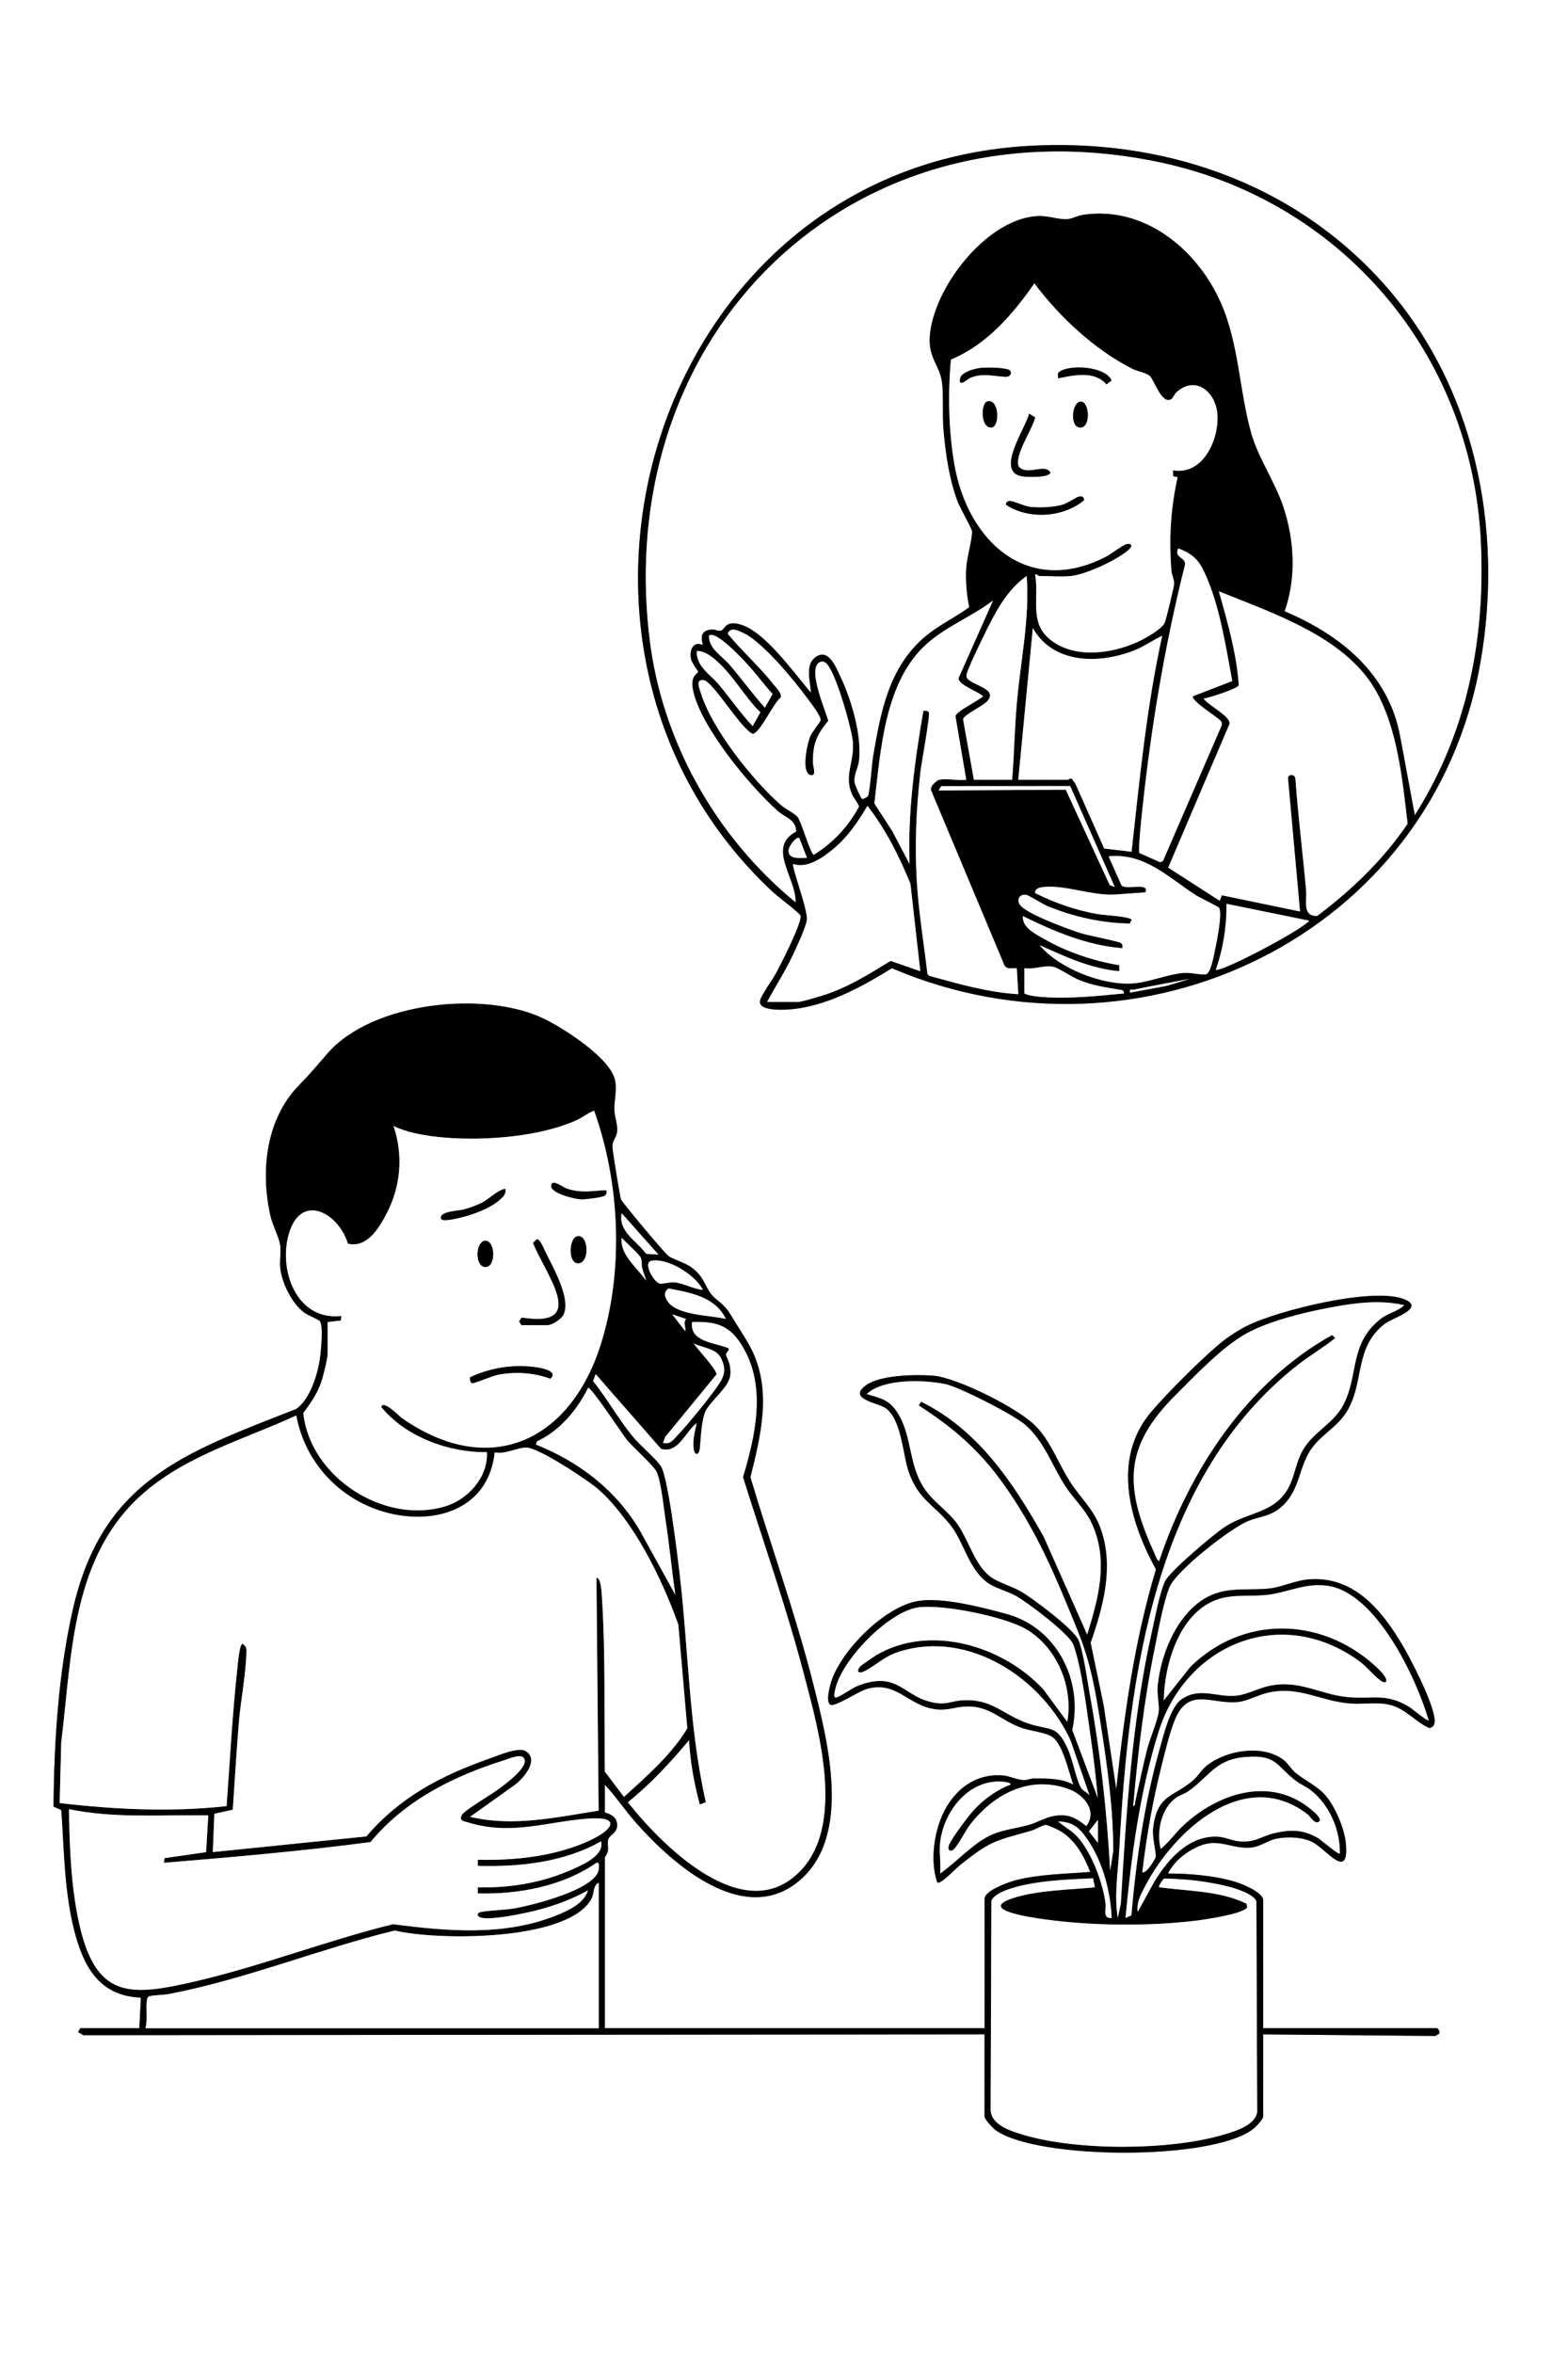 <?xml version="1.0" encoding="UTF-8"?><svg id="Layer_1" xmlns="http://www.w3.org/2000/svg" viewBox="0 0 1024 1536"><rect x="0" y="0" width="1024" height="1536" fill="#808080" stroke="none"/><defs><style>.cls-1{fill:#fff;}</style></defs><path class="cls-1" d="M1024,0v1536H0V0h1024ZM670.79,95.29c-244.24,14.61-338.64,326.71-165.81,487.22,2.64,2.45,17.45,13.66,17.87,15.21,1.14,4.26-12.73,31.36-15.68,36.95-2.29,4.35-9.87,14.73-10.75,18.31-1.69,6.88,13.58,6.27,18.07,6,24.37-1.48,47.74-14.5,68-26.95,162.67,69.42,352.75-21.48,384.19-198.86,15.62-88.11-3.39-182.04-64.17-249.2-59.24-65.45-144.08-93.94-231.72-88.69ZM91,1324h-38.5l-1.5,2.49,3.46,2.05,588.54-.54v53.5c0,2.02,5.69,7.98,7.66,9.34,27.84,19.09,141.07,19.61,167.66-1.01,1.79-1.39,6.67-6.36,6.67-8.33v-53.5l112.47,1.05,2.51-1.57c.52-1-.67-3.48-1.48-3.48h-113.5v-83.5c0-5.16-13.77-10.72-18-12-13.69-4.13-29.73-5.44-43.99-5.51-.7-.6,4.77-7.3,5.47-8.02,5.16-5.29,13.88-10.75,21.28-11.71,9.41-1.23,17.4,3.89,27.75,2.74,5.78-.64,10.58-4.68,16.23-5.77,7.28-1.4,16.66-1.16,23.32,2.21,9.19,4.65,24.05,25.8,21.93,1.07-.81-9.46-6.82-23.77-12.96-31.04-5.85-6.92-13.67-9.86-20.25-15.47-2.8-2.39-4.74-6.34-8.44-8.84-13.73-9.3-35.89-5.63-48.66,4.01-4.02,3.03-5.71,6.73-9.19,9.81-12.76,11.27-23.75,8.93-26.37,31.63-.68,5.93,2.24,16.05,1.69,18.66-.33,1.56-6.65,11.83-8.79,9.73,2.65-23.14,6.83-46.44,12.48-69.02,2.3-9.2,5.1-20.82,8.47-29.53,9.05-23.39,24.96-10.19,42.46-12.54,5.39-.72,12.43-4.45,18.16-5.84,20.74-5.03,34.71,5.62,54.88,6.97,8.6.57,17.58-1.24,25.98,1.02,9.72,2.61,16.23,11.1,25,14.99,3.02-.65,3.71-2.55,3.51-5.4-.71-10.64-14.93-38.35-20.78-48.32-13.57-23.11-31.98-45.79-61.66-43.31-8.47.71-17.34,4.98-25.12,5.88-11.93,1.38-24.71-.77-36.38,3.62-22.43,8.43-34.8,37.71-36.89,60.11-.53,5.64,1.17,12.29.7,16.61-.62,5.63-5.83,17.91-7.54,24.55-2.92,11.38-5.21,22.77-7.78,34.23-.25,1.11-.01,3.23-1.49,2.98,3.1-34.91,7.23-69.86,14.3-104.18,2.32-11.25,5.29-28.31,9.38-38.62,4.28-10.79,40.27-38.94,51.62-43.38,8.37-3.28,14.76-2.87,22.22-9.78,11.85-10.98,10.58-26.43,19.65-38.35,6.94-9.13,17.32-13.87,23.27-24.73,10.55-19.24,4.17-40.62,24.06-55.94,4.57-3.52,25.82-9.8,13.51-15.51-19.61-9.09-84.22,7.07-103.89,17.13-6.68,3.42-13.45,7.97-19.13,12.87-12.31,10.59-32.5,30.67-43.01,42.99-26.06,30.56-14.45,71.27,2.96,103-14.07,46.64-20.77,95.14-25.94,143.52l-8.3-55.18-8.44-40.49c8.3-23.76,15.37-49.89,6.51-74.58-4.47-12.47-12.95-19.64-19.78-30.22-7.61-11.78-12.31-25.49-22-36-10.78-11.68-51.65-32.22-67.49-33.51-11.26-.92-34.53-.52-43.81,6.16-12.61,9.06,7.74,11.51,12.68,14.97,10.54,7.39,11.21,30.66,15.17,41.83,6.41,18.14,16.7,21.4,26.89,34.11,9.75,12.15,12.37,31.06,26.65,39.35,4.98,2.89,11.26,4.39,16.61,7.39,7.55,4.23,34.63,24.62,37.31,31.69,5.58,14.72,9.45,47.39,11.88,64.12,1.75,12.04,3.1,24.23,4.13,36.35l-16.79-44.71c7.24-32.52-10.21-66.94-43.19-75.8-16.01-4.3-41.45-10.98-57.41-8.39-21.58,3.51-49.94,31.9-56.64,52.36-.97,2.97-4.09,14.26-.33,15.46,3.29,1.05,18.04-8.88,23.39-10.4,19.55-5.55,26.74,10.77,44.73,13.21,7.69,1.04,12.69-1.4,19.7-1.77,15.37-.83,22.45,8.48,35.56,13.52,6.14,2.36,15.33,3.12,20.25,5.75,7.91,4.23,11.61,23.61,14.73,31.76-7.94-4.19-16.85-4.01-25.53-4.04-2.37-.01-4.54,1.13-6.91,1.08-4.14-.09-9.26-2.73-14.01-3.07-19.43-1.37-33.69,11.55-40.3,28.77-4.72,12.29-6.35,28.33-2.27,40.8.73.91,1.28.31,2.04-.02,3.4-1.51,10.02-8.71,13.53-11.49,19.22-15.25,21.93-15.31,45.23-21.77,2.68-.74,8.57-3.93,9.9-4.04s8.01,3.02,9.64,3.97c9.89,5.78,15.73,16.45,19.69,26.8-15.99,1.28-33.45,1.42-49.01,5.5-4.37,1.15-19.99,6.66-19.99,12.01v84.5h-248v-111.5c0-.22,1.65-2.29,1.96-4.04.43-2.48-.47-5.31.24-7.76.81-2.78,5.86-4.07,5.85-9.2,0-7.25-8.05-7.88-8.05-8.5v-18c7.31,7.89,13.35,16.97,20.49,25.01,23.59,26.62,69.48,67.48,105.53,38.5,35.99-28.94,19.61-91.72,9.91-129.93-11.51-45.34-27.47-89.44-40.86-134.22,6.91-27.87,14.23-57.19.31-84.23-3.5-6.81-9.12-14.95-13.19-21.81-4.65-7.82-9.31-9.12-12.63-13.37-4.32-5.54-4.66-11.01-12.08-16.92-4.97-3.96-12.9-5.7-16.19-8.32-2.54-2.02-29.85-34.52-30.75-36.74-.65-1.62-5.63-32.11-5.62-34.48.02-4.22,2.82-6.24,3.14-9.99.37-4.45-1.75-9.62-1.85-14-.13-5.84,1.64-12.24.56-18.76-2.45-14.65-33.55-34.39-46.38-40.62-38.54-18.7-111.97-11.22-141.35,22.41-7.03,8.05-11.05,13.04-18.68,20.82-21.7,22.15-25.4,56.13-18.69,85.49,1.35,5.92,5.51,13.69,6.28,18.72.7,4.6-.4,10.17.07,14.93.98,9.88,7.64,23.39,15.66,29.34,2.49,1.85,9.05,4.36,10.07,5.42,2.7,2.8.82,20.42.12,25.12-1.53,10.31-6.53,26.43-15.53,32.47-73.7,28.79-126.78,46.96-145.84,131.16-9.37,41.41-12.18,85.93-12.53,128.35l5.11,2.27c1.87,27.28,1.95,55.93,9.44,82.39,6.31,22.28,17.1,39,42.49,40.01l-.99,19.99Z"/><path d="M91,1324l.99-19.99c-25.39-1.01-36.18-17.73-42.49-40.01-7.49-26.46-7.57-55.11-9.44-82.39l-5.11-2.27c.36-42.42,3.16-86.95,12.53-128.35,19.06-84.2,72.14-102.36,145.84-131.16,9-6.04,14-22.16,15.53-32.47.7-4.69,2.58-22.31-.12-25.12-1.02-1.06-7.58-3.57-10.07-5.42-8.02-5.95-14.69-19.45-15.66-29.34-.47-4.76.63-10.32-.07-14.93-.77-5.03-4.93-12.8-6.28-18.72-6.7-29.36-3.01-63.34,18.69-85.49,7.63-7.78,11.64-12.77,18.68-20.82,29.38-33.63,102.81-41.11,141.35-22.41,12.83,6.23,43.94,25.96,46.38,40.62,1.09,6.52-.69,12.92-.56,18.76.1,4.38,2.22,9.55,1.85,14-.31,3.75-3.12,5.77-3.14,9.99-.01,2.37,4.97,32.86,5.62,34.48.89,2.22,28.2,34.73,30.75,36.74,3.3,2.61,11.23,4.35,16.19,8.32,7.42,5.92,7.75,11.39,12.08,16.92,3.32,4.25,7.99,5.55,12.63,13.37,4.07,6.85,9.69,15,13.19,21.81,13.91,27.04,6.6,56.36-.31,84.23,13.38,44.78,29.34,88.88,40.86,134.22,9.7,38.21,26.08,101-9.91,129.93-36.04,28.98-81.93-11.88-105.53-38.5-7.13-8.05-13.17-17.12-20.49-25.01v18c0,.62,8.05,1.25,8.05,8.5,0,5.13-5.04,6.42-5.85,9.2-.72,2.45.19,5.28-.24,7.76-.3,1.75-1.96,3.82-1.96,4.04v111.5h248v-84.5c0-5.35,15.62-10.86,19.99-12.01,15.56-4.08,33.02-4.22,49.01-5.5-3.96-10.34-9.81-21.01-19.69-26.8-1.64-.96-8.27-4.09-9.64-3.97s-7.23,3.3-9.9,4.04c-23.3,6.46-26.01,6.52-45.23,21.77-3.51,2.78-10.13,9.98-13.53,11.49-.76.34-1.3.94-2.04.02-4.07-12.48-2.44-28.52,2.27-40.8,6.61-17.22,20.87-30.15,40.3-28.77,4.75.34,9.87,2.98,14.01,3.07,2.38.05,4.54-1.09,6.91-1.08,8.68.04,17.59-.14,25.53,4.04-3.12-8.15-6.82-27.53-14.73-31.76-4.92-2.63-14.11-3.39-20.25-5.75-13.11-5.04-20.19-14.35-35.56-13.52-7.01.38-12.01,2.82-19.7,1.77-17.99-2.44-25.18-18.77-44.73-13.21-5.35,1.52-20.1,11.45-23.39,10.4-3.76-1.21-.65-12.49.33-15.46,6.7-20.45,35.06-48.85,56.64-52.36,15.96-2.6,41.4,4.09,57.41,8.39,32.98,8.86,50.43,43.28,43.19,75.8l16.79,44.71c-1.03-12.12-2.39-24.32-4.13-36.35-2.43-16.73-6.3-49.4-11.88-64.12-2.68-7.07-29.75-27.46-37.31-31.69-5.35-3-11.63-4.5-16.61-7.39-14.27-8.3-16.89-27.21-26.65-39.35-10.2-12.7-20.48-15.97-26.89-34.11-3.95-11.18-4.63-34.45-15.17-41.83-4.94-3.46-25.29-5.91-12.68-14.97,9.28-6.67,32.56-7.08,43.81-6.16,15.84,1.29,56.71,21.83,67.49,33.51,9.69,10.51,14.39,24.22,22,36,6.84,10.58,15.31,17.75,19.78,30.22,8.86,24.7,1.79,50.82-6.51,74.58l8.44,40.49,8.3,55.18c5.18-48.39,11.87-96.89,25.94-143.52-17.41-31.73-29.02-72.44-2.96-103,10.51-12.32,30.71-32.4,43.01-42.99,5.68-4.89,12.45-9.45,19.13-12.87,19.67-10.06,84.27-26.22,103.89-17.13,12.31,5.71-8.93,11.99-13.51,15.51-19.89,15.32-13.51,36.7-24.06,55.94-5.95,10.86-16.33,15.6-23.27,24.73-9.07,11.92-7.79,27.38-19.65,38.35-7.46,6.91-13.84,6.5-22.22,9.78-11.35,4.44-47.34,32.59-51.62,43.38-4.09,10.31-7.06,27.37-9.38,38.62-7.07,34.32-11.21,69.28-14.3,104.18,1.48.25,1.25-1.88,1.49-2.98,2.57-11.46,4.86-22.85,7.78-34.23,1.71-6.65,6.92-18.92,7.54-24.55.48-4.32-1.23-10.97-.7-16.61,2.09-22.4,14.46-51.68,36.89-60.11,11.67-4.39,24.45-2.24,36.38-3.62,7.78-.9,16.66-5.17,25.12-5.88,29.67-2.48,48.08,20.2,61.66,43.31,5.86,9.97,20.07,37.68,20.78,48.32.19,2.85-.49,4.75-3.51,5.4-8.77-3.9-15.28-12.38-25-14.99-8.41-2.26-17.38-.44-25.98-1.02-20.18-1.35-34.14-12-54.88-6.97-5.73,1.39-12.77,5.12-18.16,5.84-17.5,2.35-33.4-10.85-42.46,12.54-3.37,8.71-6.17,20.33-8.47,29.53-5.65,22.58-9.83,45.88-12.48,69.02,2.14,2.09,8.46-8.18,8.79-9.73.55-2.61-2.37-12.73-1.69-18.66,2.62-22.7,13.61-20.36,26.37-31.63,3.48-3.07,5.17-6.77,9.19-9.81,12.77-9.63,34.94-13.31,48.66-4.01,3.7,2.51,5.64,6.45,8.44,8.84,6.57,5.61,14.4,8.55,20.25,15.47,6.14,7.27,12.15,21.58,12.96,31.04,2.12,24.73-12.74,3.58-21.93-1.07-6.66-3.37-16.04-3.61-23.32-2.21-5.66,1.09-10.45,5.13-16.23,5.77-10.35,1.15-18.34-3.97-27.75-2.74-7.4.97-16.11,6.43-21.28,11.71-.7.72-6.17,7.42-5.47,8.02,14.26.07,30.3,1.37,43.99,5.51,4.23,1.28,18,6.84,18,12v83.5h113.5c.82,0,2,2.49,1.48,3.48l-2.51,1.57-112.47-1.05v53.5c0,1.97-4.89,6.94-6.67,8.33-26.59,20.62-139.82,20.1-167.66,1.01-1.97-1.35-7.66-7.32-7.66-9.34v-53.5l-588.54.54-3.46-2.05,1.5-2.49h38.5ZM214,863v20.5c0,3.07-2.48,13.03-3.49,16.51-2.52,8.68-7.12,15.29-12.42,22.41,4.38,41.8,52.83,73.03,92.72,60.88,14.96-4.56,27.99-19.04,27.19-35.3-24.95.26-52.97-9.91-68.98-29.48,1.01-5.18,12.01,6.17,13.66,7.32,57.29,39.8,109.71,14.77,129.6-48.06,15.25-48.16,12.61-105.46-4.28-152.76-4.06,1.53-7.25,4.3-11.32,6.17-27.94,12.81-77.02,15.3-106.67,8.33-4.4-1.03-8.94-2.45-12.99-4.5,6.39,19.13,4.81,39.17-4.46,57.04-4.91,9.46-12.73,22.83-25.39,19.79-5.61-19.23-29.82-33.71-38.21-7.39-7.6,23.85,4.39,58.02,34.05,54.56l-.44,3.05-8.56.94ZM430,818.99l-23.99-26.99c-2.44,11.93,9.78,17.92,15.94,26.45l8.05.54ZM421.99,836c-.66-2.74-1.83-5.16-2.55-7.94-.6-2.33-.05-4.91-.96-7.04s-10.32-10.51-12.47-13.02c-1.38,10.97,10.15,19.57,15.98,28ZM459,841.99c-4.81-9.71-22.88-20.99-33.49-18.99-5.89,1.11,1.38,13.84,5.21,14.86,1.84.49,6.29-1.06,9.66-.76,5.87.53,12.56,4.42,18.62,4.89ZM474,860.99c-6.77-14.45-23.2-17.19-37.32-19.89-3.4,2.18-2.71,5.45-.68,8.41,6.39,9.33,27.81,8.94,38,11.48ZM917,852.01c-15.38-3.62-31.76-1.56-47.18,1.31-17.33,3.22-40.54,8.76-55.84,17.16-15.6,8.56-33.6,27.6-46.51,40.49-33.87,33.85-33.12,60.01-13.65,102.7.69,1.51,1.65,4.78,3.16,5.32,19.89-59.37,57.55-116.75,113.02-147.55l1.97,2.05c-7.63,6.17-16.13,11.07-23.88,17.1-94.18,73.29-111.12,204.33-117.06,315.94-.8,15.05-3.56,30.56-1.03,45.45l1.98-9.5c3.51-59.55,7.28-119.38,20.32-177.68,1.81-8.08,5.2-25.89,8.47-32.53,3.39-6.87,31.83-30.8,39.31-35.69,15.47-10.12,33.34-8.54,42.09-26.91,3.49-7.31,4.31-15.22,8.4-22.6,6.95-12.56,20.26-17.45,26.81-30.19,10.09-19.63,3.61-39.58,24.14-55.86,5.19-4.12,11.04-4.74,15.48-9.01ZM448.01,861.01l-9.01-3,8.5,10.99c.56-2.82-1.6-5.27.5-7.98ZM449.99,1136c-12.22,14.6-25.09,28.49-39.95,40.5,21.06,26.52,70.73,77.27,106.87,49.91,37.52-28.39,18.08-95.57,8.01-133.84-11.39-43.29-26.32-85.65-39.72-128.32,8.08-27.04,15.26-58.28.31-84.28-8.29-14.43-16.89-17.51-33.52-16.99-1.81,12.99,14.87,13.45,23.52,16.99,1.43,1.5-1.48,2.7-1.35,4.33.09,1.18,1.98,4.35,2.38,6.63.91,5.12.92,7.82-1.72,12.39-3,5.2-11.88,13.06-14.07,17.93-2.74,6.1-3.03,17.6-3.71,24.29-.48,4.62-3.53,4.84-4.09,0-.65-5.64.86-11.14,2.03-16.55-7.35,5.39-11.91,20.18-23.29,16.79l-42.69-48.79-1.66,4.49c9.09,11.54,16.44,24.56,25.68,35.98,5.2,6.43,14.51,13.75,18.51,19.49,4.77,6.83,10.95,58.88,12.34,70.66,5.82,49.54,6.02,100.1,17.09,148.81l-3.94,1.56c-3.68-13.63-6.3-27.87-7.03-41.99ZM433.01,941.99c4.47.83,5.82-1.23,8.5-3.99,6.32-6.48,25.85-29.98,29.69-37.31,2.61-4.99,2.09-9.01-.31-14.09-2.99-6.31-11.88-6.73-17.89-9.6,2.36,3.62,15.31,17.17,14.88,20.26l-33.42,40.69-1.45,4.04ZM709.99,1066.99c7.44-23.88,14.13-48.52,3.02-72.5-4.34-9.36-11.55-15.63-17.04-23.96-8.91-13.53-13.86-29.53-26.5-40.5-7.37-6.39-43.03-24.72-52.41-26.59-14.19-2.83-39.98-3.59-51.05,6.54,8.9,2.75,14.46,3.49,19.82,11.69,9.52,14.58,7.52,31.79,16.01,46.99,6.59,11.79,16.84,16.49,23.99,27.01,7.03,10.35,11.32,27.17,21.85,34.15,5.14,3.4,13.16,5.67,19,9,7.75,4.41,34.08,24.28,37.54,31.46,3.09,6.43,5.98,27.3,7.47,35.53,6.89,37.97,11.23,76.64,13.32,115.18l1.98-12.51c.1-27.51-3.84-55.65-8.16-82.82-3.57-22.46-6.53-40.06-15-61-14.48-35.76-27.06-66.44-50.01-97.99-15.24-20.94-32.06-35.2-53.81-49.2l1.52-2.49c37.29,18.34,60.18,52.84,80,87.98l28.47,64.01ZM440.99,1041c-2.24-15.73-3.73-31.62-6.16-47.33-1.2-7.77-3.1-26.84-6.05-32.95-1.93-4-15.54-16.01-19.75-21.25-2.08-2.59-23.37-34.76-25.02-33.47-6.93,14.23-18.7,28.26-33.4,34.93l-.61,2.05c28.47,11.33,53.04,30.22,68.41,57.1l22.57,40.91ZM323.1,948.1c-4.89,45.17-55.04,50.58-88.77,32.07-21.5-11.8-36.32-31.95-40.82-56.17-33.32,15.39-70.5,25.62-98.98,50.02-47.91,41.06-47.4,105.3-54.52,163.48l-1.02,39.5c36.14,4.19,72.73,6.01,109,1.99,2.22-29.77,3.74-59.8,7.01-89.49.28-2.58,1.3-16.46,3.5-16.48,1.6,1.33,2.48,2.05,2.46,4.33-.11,14.35-3.73,32.35-4.95,47.15-1.56,18.92-2.68,37.9-3.96,56.84l-12.04,2.66-1.01,25,100.27-10.24c22.12-25.79,48.58-39.58,80.22-50.78,5.49-1.94,19.24-7.88,23.92-4.88,8.93,5.72-1.38,17.68-6.93,21.87l-29.46,21.02c28.31,6.7,55.9.32,83.94-4.04l-1.43-151.95c2.82-.44,3.37,9.12,3.53,11.45,2.5,38.22,1.41,76.71,1.98,115.02l12.48,16.5c14.97-13.66,30.7-27.2,41.35-44.72l-5.86-67.75c-10.22-28.72-28.78-67.48-51.97-88.03-7-6.2-39.57-27.71-47.46-27.53-5.99.13-13.7,4.54-20.45,3.15ZM933,1122.99c-8.08-27.69-34.45-83.89-66.61-87.88-13.66-1.69-24.34,3.88-36.99,5.79-11.45,1.73-23.74-.6-34.67,3.33-24.61,8.83-34.26,42.09-34.72,65.77l17.47-22.02c34.1-33.31,84.14-32.68,119.54-1.49,1.79,1.58,10.26,9.14,7.98,11.51-2.02.44-2.67-.45-4.04-1.45-4.12-3.02-8.28-8.46-13.04-11.96-50.68-37.23-113.12-11.7-131.18,45.65-12.31,39.09-17.81,81.03-21.73,121.76l3.84-1.65c3.14-36.27,8.53-73.53,18.44-108.56,2.53-8.96,6.84-27.5,14.39-32.61,12.06-8.17,23.27-.96,35.73-2.28,6.84-.73,13.94-4.64,20.78-6.22,20.31-4.67,33.4,5.52,52.45,7.2,16.2,1.42,24.36-2.93,39.67,6.33,1.77,1.07,11.88,9.61,12.7,8.79ZM696.99,1123.99c4.03-22.94-6.74-48.65-26.97-60.51-13.88-8.14-54.38-16.37-70.26-14.22-19.7,2.67-51.74,35.61-54.67,55.33-.21,1.42-.83,4.07,1.39,3.39,3.19-.97,9.74-6.04,14.26-7.75,26.67-10.06,29.31,8.66,51.02,11.5,6.58.86,9.96-1.26,15.76-1.72,20.69-1.64,26.99,9.49,44.7,15.27,14.09,4.6,17.67.38,24.96,16.04,3.5,7.52,5.33,19.3,8.58,25.42,1.25,2.34,4.19,3.12,5.75,5.25l-12.32-35.68c-18.53-40.68-66.29-72.35-111.63-58.25-10.06,3.13-14.23,8.14-22.41,12.59-4.29,2.34-6.32.69-3.49-2.74.69-.83,8.84-6.4,10.41-7.34,34.98-20.82,83.2-6.24,109.43,22.41l15.47,21.01ZM341.75,1147.24c-2.31-2.31-9.32.82-12.26,1.74-33.24,10.4-65.12,26.26-87.51,53.49-44.77,5.92-89.98,9.83-134.97,13.52l.44-3.05,27.12-3.88,1.44-24.07c-30.41-.39-61.02,2.17-91-3.99.41,25.34,1.38,52.48,7.28,77.21,11.14,46.67,33.53,44.82,74.72,35.31,43.52-10.05,86.18-26.75,129.63-37.45,35.53,4.65,73.06,7.91,107.04-5.88,7.77-3.15,17.58-7.63,20.31-16.18-12.42,6.87-26.05,11.55-39.98,14.51-7.54,1.6-21.26,4.38-28.56,3.53-4.28-.49-4.74-3.4-.95-4.04,6.83-1.16,14.46-1.06,21.68-2.32,11.65-2.03,51.28-11.97,54.6-24.4.33-1.25,1.12-6.21-1.27-5.28-22.14,15.37-50.9,20.67-77.52,19.98v-3.99c20.09.52,40.46-2.69,58.97-10.54,7.46-3.16,24.14-9.76,21.54-19.46-23.96,13.63-53.18,16.82-80.51,15.99v-3.99c24.68.61,51.89-2.36,74.36-13.15,13.86-6.66,19.26-15.17-1.73-13.73-27.09,1.86-50.42,11.31-78.83,2.57-2.69-.83-6.06-.9-4.31-4.7,1.44-3.12,19.17-13.47,23.4-16.61,3.81-2.83,22.22-15.78,16.86-21.15ZM874.99,1209.99c.27-15.17-6.59-31.45-18.52-40.97-3.41-2.72-7.54-4.33-10.95-7.05-12.43-9.9-12.39-16.56-32.06-15.01s-23.72,12.85-37.55,22.45c-2.42,1.68-5.52,2.47-7.85,4.15-9.84,7.07-12.86,22.07-10.05,33.44,5.71-4.8,9.93-10.98,15.46-16.03,21.64-19.74,54.11-31.02,80-11.95,2.09,1.54,9.17,6.96,8.52,9.46-2.71,3.8-6.07-2.61-8.52-4.46-40.97-30.92-86.9,11.14-105.65,47.31-2.76,5.33-5.71,10.35-4.82,16.67l11.18-20.3c9.01-14.51,22.55-29.79,41.34-28.73,4.58.26,8.79,2.46,13.07,2.93,11.27,1.24,14.66-3.28,24.36-5.43,10.46-2.31,18.31-2.06,27.73,3.34,1.73.99,13.49,11.15,14.3,10.19ZM614,1202.5c-.76,6.37.55,13.98,0,20.5,10.84-7.53,21.87-20.26,34.01-25.49,7.4-3.18,16.03-4.04,23.77-6.23,6.7-1.9,12.2-5.84,19.74-6.27,7.95-.46,12.01,2.51,17.95,7,7.4-10.08-1.86-20.65-11.79-24.19-25.4-9.07-48.77,3.39-64.1,23.27-3.48,4.52-6.93,11.98-10.27,15.69-2.43,2.7-4.94,1.05-3.53-2.48,1.8-4.51,13.02-19.37,16.7-23.3,6.15-6.56,15.04-12.99,23.51-16,.09-1.47-3.6-1.76-4.61-1.86-22.29-2.2-38.94,18.83-41.38,39.38ZM717,1203v-15l-5.85,7.49,5.85,7.51ZM725.99,1252c-.75-17.31-5.79-36.44-15.58-50.91-5.31-7.85-9.45-11.77-19.41-12.08,4.49,3.78,8.96,5.88,13.02,10.47,8.99,10.13,16.27,29.65,17.97,43.03.48,3.76-1.98,10.22,4.01,9.48ZM713.88,1226.12c-14.82.72-30.39,1.23-44.92,4.34-5.55,1.19-19.69,4.68-21.52,10.48l-.49,136.6c.57,9.91,13.79,13.78,21.83,16.17,35.03,10.37,95.18,10.15,130.21-.22,7.43-2.2,20.98-6.16,22.02-14.98l-.54-137.5c-2.19-4.83-13.49-8.25-18.47-9.53-8.02-2.06-19.27-3.85-27.52-4.48-2.24-.17-12.92-.87-14.06-.68-.84.14-4.07,4.96-3.43,5.66,18.96,2.58,39.64,2.2,57.05,10.71l.5,2.33c-2.12,4.38-28.56,8.18-34.17,8.85-30.94,3.67-67.89,3.3-98.73-1.02-7.8-1.09-43.81-6.13-20.08-13.79,16.27-5.26,36.41-5.34,53.43-7.07l-1.11-5.87ZM391,1324v-95c-4.22,2.31-2.45,6.88-5.17,11.33-16.49,27.03-100.26,26.46-128.09,19.91-49.28,12-97.77,31.94-147.56,41.45-3.51.67-10.09.69-12.55,1.45-1.32.41-1.42,1.17-1.64,2.36-.96,5.16.63,12.81-1,18.5h296Z"/><path d="M670.79,95.29c87.64-5.24,172.48,23.24,231.72,88.69,60.79,67.16,79.79,161.09,64.17,249.2-31.45,177.37-221.53,268.28-384.19,198.86-20.27,12.44-43.64,25.46-68,26.95-4.48.27-19.76.88-18.07-6,.88-3.58,8.46-13.97,10.75-18.31,2.95-5.59,16.82-32.69,15.68-36.95-.41-1.55-15.22-12.76-17.87-15.21-172.83-160.51-78.43-472.61,165.81-487.22ZM923.99,531.99c34.15-53.88,46.1-115,43.05-178.53-5.93-123.39-92.03-223.97-212.85-248.15-199.36-39.9-353.71,112.03-330.06,311.06,8.01,67.37,43.31,129.87,95.38,172.62.65-15.46-19.11-36,.4-46.14-.22-7.98-7.12-9.1-11.92-13.35-18.19-16.1-51.08-55.62-55.53-79.46-1.75-9.4,3.38-10.33,3.38-11.54,0-.47-4.12-5.81-4.62-8.24-1.18-5.72,1.25-12.06,7.77-9.27-1.99-6.25-.4-10.02,6.52-10.08,1.63-.01,3.72,1.06,4.88.85,3.27-.61,2.7-6.9,12.65-4.29,16.39,4.31,35.53,32,46.47,44.52-.36-6.99-3.99-17.91,2.97-23.01,8.57-6.27,13.47,6.49,16.38,12.66,7.16,15.18,13.97,38.09,12.15,54.87-.54,5-3.78,9.4-2.8,14.74.26,1.42,3.84,9.62,4.78,10.29.67.4,3.66-1.6,3.76-1.78,1.24-2.08,2.63-21.47,3.42-26.09,4.89-28.88,10.21-57.63,33.36-77.64,9-7.77,19.85-12.69,29.36-19.68-1.75-8.49-2.43-17.18-1.93-25.89.35-6.1,4.19-19.49,3.74-23.83-.17-1.64-7.93-15.28-9.45-19.38-5.61-15.13-7.92-31.73-9.24-47.76-.76-9.28.28-22.41-1.07-30.93-1.59-10.01-8.79-15.24-7.81-28.93,2.26-31.32,35.93-75.16,68.49-78.5,8.32-.85,14.33,2.07,20.83,1.91,3.49-.09,7.08-2.27,10.3-2.78,40.09-6.31,74.87,22.11,90.42,57.07,12.15,27.31,12.1,57.98,20.11,85.89,4.6,16.02,15.66,31.79,20.98,48.02,7.11,21.7,8.38,46.04.72,67.75,36.62,15.51,68.02,40.86,75.51,82.01l9.48,51ZM699.5,376c-6.17.69-14.52,0-21,0-.31,0-1.41-1.38-2.49-1,2.84,16.48-4.44,32.12,11.06,43.43,15.79,11.52,38.8,8.22,55.61.74,4.54-2.02,16.31-8.47,18.07-12.93.83-2.1,5.91-23.03,6.02-24.99.16-2.94-1.51-5.73-1.75-8.76-1.67-20.91-.49-40.46,4.02-60.98l-2.89-.61-.14-3.9c19.69,3.41,30.21-20.18,29.04-36.54-1.02-14.25-13.88-25.75-26.58-14.51-1.41,1.25-2.58,4.02-3.45,4.56-6.3,3.95-11.26-12.38-14.05-14.97-2.43-2.25-8.09-3.08-11.31-4.69-24.69-12.4-47.66-33.88-64.14-55.84-14.16,20.35-31.08,40-54.5,49.73-1.99,22.31-1.55,46.3,2.29,68.46,8.62,49.81,47.53,86.48,98.73,60.31,3.06-1.56,11.62-8.03,13.68-8.36,4.07-.65,3.86,1.67,1.03,4.07-7.81,6.61-27.15,15.64-37.23,16.77ZM744.14,556.86l13.55,6.01,1.8-.86,38.12-87.99c.41-1.05.58-1.99-.07-3.01-1.61-2.55-19.34-12.99-18.54-16.5l25.71-9.95c-4.04-21.76-7.7-46.06-16.23-66.55-4.48-10.75-7.64-15.77-18.99-20.01-3.05,6.04,4.58,5.6,4.46,10.35-13.23,52.53-22.2,106.23-27.95,160.16-.43,4.06-2.9,26.77-1.87,28.35ZM636,509h25c1.32-16.45,1.59-33.05,3.01-49.49,2.4-27.82,8.57-55.56,6.48-83.52-13,9.1-20.51,23.77-27.35,37.65-2.33,4.72-11.44,23.37-11.99,27.1-.96,6.46,22.36,7.77,13.35,17.25-3.09,3.25-15.02,8.54-15.54,11.53l7.05,39.47ZM848.99,595l-7.9-87.34c.79-2.73,4.89-2.1,4.91.85,1.74,24.39,4.8,48.67,6.99,73.01.58,6.48-2.69,16.83,7.29,16.35,22.53-17.01,43.1-36.64,58.96-60.16-3.35-28.43-6.55-62.2-21.07-87.37-20.04-34.76-67.03-50.01-102.16-64.33,5.59,20.06,11.54,40.35,13,61.29-.62,2.21-19.54,8.35-23.01,8.72,3.01,4.43,17.32,11.25,17.01,16.4l-40.1,93.96,33.6,21.62,1.42-3.58,51.05,10.59ZM613.5,509c4.68-1.01,12.41.74,17.5,0l-7.05-41.47c.58-3.32,14.96-10.05,18.04-13.02-3.21-3.24-16.18-7.22-15.99-11.88l22.5-50.62c-13.59,10.32-30.11,16.71-42.98,28.02-27.88,24.51-30.39,69.83-34.5,104.45l11.78,18.21,11.18,21.3c-1.21-33.64,3.33-66.99,9.02-100,1.29-.03,2.7-.35,3.55.98,1.05,1.65-4.86,33.67-5.43,38.64-2.94,25.63-3.97,50.08-2.11,75.87,1.35,18.8,4.5,37.6,6.66,56.31l1.08,1.19c19.08,5.22,38.37,10.84,58.25,12.02l-1-17.01c-3.06-.15-6.87,1.17-8.24-2.26l-47.6-113.5c-1.33-2.63,3.29-6.8,5.33-7.24ZM665,509h32.5c.35,0,1.08-1.28,2.47-.58l2.22,2.9,18.92,42.57,17.87,2.12c5.24-47.17,9.78-94.65,20.02-141-5.91,2.74-11.25,6.69-17.32,9.17-22.79,9.35-53.63,9.84-67.18-14.19l-9.5,99.01ZM477.73,411.15c-.8.22-2.88,1.7-2.27,2.83,9.33,11.25,20.44,21.07,29.51,32.54,1.88,2.38,5.68,5.94,4.89,8.76-4.51,3.2-13.72,23.75-18.36,23.75-7.82-3.41-25.99-34.4-32.04-35.07-5.32-.59-2.82,4.98-1.91,7.99,7.17,23.74,33.81,57.21,52.44,73.56,2.91,2.56,9.26,5.56,11.03,7.97,2.45,3.33,8.45,24.35,10.47,24.49,12.44-7.71,22.58-18.56,29.5-31.47-1.04-2.99-3.48-5.4-4.72-8.27-5.17-11.95,1.66-20.69.71-33.71-.6-8.31-11.74-48.2-17.98-52.03-1.28-.79-2.76-.81-4.03-.02-7.59,4.7,4.08,31.16,5.98,38.08-7.89,9.23-10.33,15.74-10,27.99.05,1.75,2.43,8.23-1.44,7.45-6.64-1.33-2.39-20.71-.37-25.35,1.32-3.04,6.4-9.18,6.72-10.36.63-2.39-6.57-11.64-8.45-14.2-8.64-11.77-29.86-37.74-42.74-43.26-2-.86-4.77-2.27-6.95-1.68ZM463.01,415.01c-.2,8.47,8.53,13.17,13.51,18.98,7.85,9.15,14.96,18.98,22.99,27.99l5.05-8.94c-5.9-6.43-11.08-13.7-17.04-20.06-2.92-3.12-20.47-22.07-24.51-17.98ZM455.01,425.01c-.36,10.13,8.91,15.3,14.51,21.98,7.45,8.89,14.03,18.52,21.99,27l5.07-8.96c-10.19-9.97-18.3-24.9-29.05-34.04-3.42-2.91-7.82-6.28-12.52-5.97ZM698.89,513.12l-84.22.06-1.67,2.82,83-.5,28.72,62.26,3.28,1.23-29.11-65.87ZM501,654h20.5c1.91,0,11.56-2.94,14.26-3.74,16.59-4.86,31.29-14.07,45.87-23.02l19.36,6.75-6.43-57.06c-7.29-17.96-16.19-35.54-28.07-50.92-6.13,10.38-12.69,20.15-22.03,27.95-6.92,5.78-17.19,13.22-26.46,10.03-1.26,1.39,9.55,29.53,8.95,36.38-.38,4.37-6.88,18.23-9.1,22.98-4.95,10.57-11.37,20.38-16.86,30.64ZM521.99,547c-1.71-1.25-6.74,5.22-6.96,7.56-.64,6.83,7.37,5.42,11.97,5.42l-5.01-12.99ZM679,617.01c12.6,15.14,40.9,26.24,60.49,24.97,10.84-.7,22.62-5.89,33.13-6.86,4.95-.45,11.82,1.45,14.86.93,3.27-.56,5.29-12.58,6.03-16.04,1.04-4.87,5.09-24.62,2.5-27.52-.85-.96-12.22-6.33-14.93-8.07-17.91-11.48-33.54-27.82-57.08-25.41l8.47,19.02c3.06,3.14,18.61-2.39,15.56,4.5l-20.52,1.45c-13.97.66-31.81-6.17-45.06-5.03-2.54.22-6.52.49-6.44,4.03,12.87,6.45,26.56,11.17,40.79,13.73,3.31.59,22.11,1.58,22.19,3.79l-1.09,2.4c-18.5-.34-36.81-4.36-53.86-11.44-3.32-1.38-11.8-6.87-13.78-7.29-4.05-.87-6.97,3.03-3.82,6.9,4.69,5.77,32.47,16.04,40.57,18.42,4,1.17,23.84,5.09,24.96,6.04,1.37,1.15,1.14,1.83,1.03,3.46-22.93-1.81-44.61-10.92-64.98-20.99-.6,7.65,8.54,11.86,14.32,15.17,14.67,8.4,31.93,14.13,48.61,16.89l.07,3.93c-18.36-1.55-35.44-9.47-52-16.98ZM855,601.01l-54-11.02c.11,14.49-2.14,29.36-7,42.99,2.77,2.16,55.67-25.52,61-31.98ZM669,632v16.5c3.3,1.76,10.32,2.26,14.51,2.49,16.81.93,33.83-.92,50.5-2.5-.05-2.43-1.81-2.22-3.49-2.51-9.51-1.62-16.6-2.57-25.78-6.22-4.65-1.85-12.95-7.6-16.48-8.52-5.92-1.53-13.07,1.86-19.26.75ZM777,639.01c-12.13,2.33-24.4,4.48-36.49,7.02-1.72.36-2.98-1.11-2.5,1.96l24.01-4.48,14.98-4.5Z"/><path class="cls-1" d="M323.1,948.1c6.75,1.39,14.46-3.01,20.45-3.15,7.9-.18,40.46,21.33,47.46,27.53,23.19,20.55,41.75,59.31,51.97,88.03l5.86,67.75c-10.65,17.52-26.37,31.06-41.35,44.72l-12.48-16.5c-.57-38.31.52-76.8-1.98-115.02-.15-2.34-.7-11.89-3.53-11.45l1.43,151.95c-28.05,4.36-55.64,10.73-83.94,4.04l29.46-21.02c5.55-4.19,15.86-16.15,6.93-21.87-4.69-3-18.43,2.94-23.92,4.88-31.64,11.2-58.1,24.99-80.22,50.78l-100.27,10.24,1.01-25,12.04-2.66c1.28-18.94,2.4-37.92,3.96-56.84,1.22-14.81,4.84-32.8,4.95-47.15.02-2.28-.86-3-2.46-4.33-2.19.03-3.21,13.9-3.5,16.48-3.27,29.69-4.8,59.72-7.01,89.49-36.27,4.03-72.86,2.21-109-1.99l1.02-39.5c7.12-58.18,6.61-122.42,54.52-163.48,28.48-24.4,65.66-34.64,98.98-50.02,4.5,24.21,19.32,44.37,40.82,56.17,33.73,18.51,83.88,13.1,88.77-32.07Z"/><path class="cls-1" d="M214,863l8.56-.94.44-3.05c-29.65,3.47-41.65-30.71-34.05-54.56,8.39-26.32,32.6-11.85,38.21,7.39,12.66,3.04,20.47-10.33,25.39-19.79,9.28-17.88,10.86-37.91,4.46-57.04,4.05,2.05,8.58,3.47,12.99,4.5,29.66,6.97,78.73,4.48,106.67-8.33,4.07-1.87,7.25-4.64,11.32-6.17,16.89,47.3,19.53,104.6,4.28,152.76-19.89,62.84-72.31,87.86-129.6,48.06-1.65-1.15-12.65-12.5-13.66-7.32,16.01,19.57,44.04,29.74,68.98,29.48.8,16.26-12.23,30.75-27.19,35.3-39.89,12.15-88.34-19.08-92.72-60.88,5.3-7.12,9.9-13.73,12.42-22.41,1.01-3.48,3.49-13.44,3.49-16.51v-20.5ZM396,777c-9.94.36-16.49,2.19-26.27-1.23-2.22-.78-8.7-6.07-9.73-2.26-1.44,5.39,15.85,9.31,19.66,9.41,2.47.06,13.87-1.25,15.3-2.46s1.14-1.82,1.03-3.46ZM329.99,776.01c-6.05,1.34-10.13,6.63-16.01,9.48-3.13,1.52-7.6,3.06-10.98,4.02s-16.33,1.14-15,5.98c.66,2.39,10.94-.25,13.19-.79,7.59-1.81,18.96-6,24.8-11.2,2.38-2.12,4.66-3.89,3.99-7.5ZM376.69,807.14c-5.1,1.49-5.78,17.51.8,17.52,7.95,0,6.91-19.77-.8-17.52ZM340.5,865h17c2.93,0,8.95-3.84,10.37-6.63,5.34-10.46-7.05-31.54-12.01-41.73-.97-2-3.05-7.68-5.34-7.68l-2.38,2.36c7.66,19.88,37.15,55.89-7.48,48.79l-1.68,2.38,1.51,2.5ZM315.7,810.13c-5.51,2.7-5.11,17.56,1.75,16.92s5.87-19.12-1.75-16.92ZM307.04,899.05c-.35,1.34.08,3.6,1.53,3.9.85.18,13.24-4.88,16.37-5.51,11.49-2.3,23.5-1.47,34.49,2.52,5.77-5.3-7.44-7.26-11.21-7.69-14.18-1.59-28.35.8-41.19,6.77Z"/><path class="cls-1" d="M341.75,1147.24c5.37,5.36-13.04,18.31-16.86,21.15-4.23,3.14-21.96,13.49-23.4,16.61-1.75,3.8,1.62,3.87,4.31,4.7,28.41,8.73,51.74-.71,78.83-2.57,20.99-1.44,15.59,7.07,1.73,13.73-22.47,10.79-49.68,13.76-74.36,13.15v3.99c27.33.83,56.55-2.36,80.51-15.99,2.6,9.71-14.08,16.3-21.54,19.46-18.52,7.84-38.88,11.06-58.97,10.54v3.99c26.62.68,55.39-4.61,77.52-19.98,2.4-.93,1.61,4.03,1.27,5.28-3.32,12.43-42.95,22.36-54.6,24.4-7.22,1.26-14.85,1.16-21.68,2.32-3.8.64-3.33,3.54.95,4.04,7.3.84,21.02-1.93,28.56-3.53,13.93-2.96,27.56-7.64,39.98-14.51-2.73,8.55-12.54,13.03-20.31,16.18-33.98,13.79-71.51,10.53-107.04,5.88-43.46,10.71-86.12,27.4-129.63,37.45-41.19,9.51-63.58,11.36-74.72-35.31-5.9-24.72-6.87-51.86-7.28-77.21,29.97,6.17,60.59,3.6,91,3.99l-1.44,24.07-27.12,3.88-.44,3.05c44.99-3.69,90.2-7.61,134.97-13.52,22.39-27.23,54.27-43.09,87.51-53.49,2.94-.92,9.96-4.05,12.26-1.74Z"/><path class="cls-1" d="M713.88,1226.12l1.11,5.87c-17.02,1.73-37.16,1.81-53.43,7.07-23.73,7.67,12.28,12.7,20.08,13.79,30.84,4.32,67.8,4.69,98.73,1.02,5.62-.67,32.06-4.46,34.17-8.85l-.5-2.33c-17.41-8.51-38.09-8.13-57.05-10.71-.64-.7,2.59-5.52,3.43-5.66,1.13-.19,11.82.51,14.06.68,8.25.63,19.5,2.42,27.52,4.48,4.98,1.28,16.28,4.7,18.47,9.53l.54,137.5c-1.04,8.82-14.6,12.78-22.02,14.98-35.04,10.37-95.19,10.59-130.21.22-8.05-2.38-21.26-6.26-21.83-16.17l.49-136.6c1.83-5.8,15.97-9.29,21.52-10.48,14.53-3.11,30.1-3.63,44.92-4.34Z"/><path class="cls-1" d="M449.99,1136c.73,14.12,3.35,28.36,7.03,41.99l3.94-1.56c-11.07-48.71-11.27-99.27-17.09-148.81-1.38-11.79-7.56-63.83-12.34-70.66-4.01-5.74-13.31-13.06-18.51-19.49-9.24-11.42-16.59-24.44-25.68-35.98l1.66-4.49,42.69,48.79c11.38,3.39,15.94-11.4,23.29-16.79-1.18,5.41-2.69,10.91-2.03,16.55.56,4.84,3.62,4.62,4.09,0,.69-6.68.97-18.19,3.71-24.29,2.19-4.87,11.07-12.73,14.07-17.93,2.63-4.57,2.62-7.27,1.72-12.39-.4-2.28-2.29-5.44-2.38-6.63-.13-1.63,2.78-2.84,1.35-4.33-8.65-3.54-25.33-3.99-23.52-16.99,16.63-.53,25.23,2.56,33.52,16.99,14.94,26,7.76,57.23-.31,84.28,13.4,42.67,28.33,85.03,39.72,128.32,10.07,38.27,29.51,105.44-8.01,133.84-36.15,27.36-85.81-23.39-106.87-49.91,14.86-12.01,27.73-25.9,39.95-40.5Z"/><path class="cls-1" d="M391,1324H95c1.63-5.69.04-13.34,1-18.5.22-1.19.32-1.95,1.64-2.36,2.46-.77,9.04-.78,12.55-1.45,49.8-9.5,98.28-29.44,147.56-41.45,27.83,6.56,111.6,7.13,128.09-19.91,2.71-4.45.95-9.02,5.17-11.33v95Z"/><path class="cls-1" d="M917,852.01c-4.44,4.27-10.29,4.9-15.48,9.01-20.52,16.29-14.05,36.23-24.14,55.86-6.55,12.74-19.85,17.64-26.81,30.19-4.09,7.38-4.91,15.29-8.4,22.6-8.75,18.36-26.62,16.78-42.09,26.91-7.48,4.89-35.92,28.82-39.31,35.69-3.27,6.64-6.67,24.45-8.47,32.53-13.03,58.3-16.81,118.13-20.32,177.68l-1.98,9.5c-2.53-14.89.23-30.41,1.03-45.45,5.94-111.61,22.88-242.65,117.06-315.94,7.75-6.03,16.25-10.93,23.88-17.1l-1.97-2.05c-55.47,30.8-93.13,88.18-113.02,147.55-1.51-.54-2.47-3.81-3.16-5.32-19.47-42.69-20.22-68.84,13.65-102.7,12.9-12.89,30.91-31.93,46.51-40.49,15.3-8.4,38.51-13.95,55.84-17.16,15.42-2.86,31.8-4.93,47.18-1.31Z"/><path class="cls-1" d="M709.99,1066.99l-28.47-64.01c-19.82-35.14-42.71-69.64-80-87.98l-1.52,2.49c21.75,14,38.57,28.25,53.81,49.2,22.96,31.54,35.53,62.22,50.01,97.99,8.48,20.94,11.44,38.54,15,61,4.31,27.17,8.26,55.32,8.16,82.82l-1.98,12.51c-2.1-38.54-6.43-77.21-13.32-115.18-1.49-8.22-4.38-29.1-7.47-35.53-3.46-7.18-29.79-27.05-37.54-31.46-5.85-3.32-13.86-5.59-19-9-10.54-6.97-14.82-23.79-21.85-34.15-7.14-10.52-17.4-15.23-23.99-27.01-8.49-15.2-6.48-32.41-16.01-46.99-5.36-8.2-10.91-8.95-19.82-11.69,11.07-10.14,36.87-9.37,51.05-6.54,9.38,1.87,45.04,20.2,52.41,26.59,12.65,10.96,17.59,26.97,26.5,40.5,5.49,8.33,12.71,14.6,17.04,23.96,11.1,23.99,4.41,48.62-3.02,72.5Z"/><path class="cls-1" d="M933,1122.99c-.82.82-10.93-7.72-12.7-8.79-15.31-9.25-23.47-4.91-39.67-6.33-19.05-1.67-32.14-11.87-52.45-7.2-6.83,1.57-13.94,5.49-20.78,6.22-12.46,1.32-23.67-5.89-35.73,2.28-7.55,5.12-11.85,23.65-14.39,32.61-9.91,35.04-15.3,72.29-18.44,108.56l-3.84,1.65c3.91-40.74,9.41-82.67,21.73-121.76,18.06-57.35,80.5-82.87,131.18-45.65,4.76,3.5,8.92,8.94,13.04,11.96,1.37,1,2.02,1.89,4.04,1.45,2.27-2.37-6.19-9.93-7.98-11.51-35.39-31.19-85.43-31.82-119.54,1.49l-17.47,22.02c.45-23.68,10.1-56.94,34.72-65.77,10.94-3.92,23.23-1.6,34.67-3.33,12.65-1.91,23.33-7.48,36.99-5.79,32.16,3.99,58.53,60.19,66.61,87.88Z"/><path class="cls-1" d="M696.99,1123.99l-15.47-21.01c-26.23-28.64-74.45-43.23-109.43-22.41-1.57.93-9.72,6.5-10.41,7.34-2.83,3.42-.8,5.07,3.49,2.74,8.17-4.46,12.34-9.46,22.41-12.59,45.34-14.1,93.1,17.57,111.63,58.25l12.32,35.68c-1.56-2.13-4.5-2.91-5.75-5.25-3.26-6.12-5.09-17.89-8.58-25.42-7.28-15.67-10.87-11.45-24.96-16.04-17.71-5.78-24.01-16.91-44.7-15.27-5.8.46-9.18,2.58-15.76,1.72-21.71-2.84-24.35-21.55-51.02-11.5-4.52,1.71-11.07,6.78-14.26,7.75-2.22.68-1.61-1.97-1.39-3.39,2.93-19.72,34.97-52.66,54.67-55.33,15.88-2.15,56.38,6.08,70.26,14.22,20.23,11.87,31,37.57,26.97,60.51Z"/><path class="cls-1" d="M874.99,1209.99c-.82.97-12.58-9.2-14.3-10.19-9.41-5.4-17.27-5.66-27.73-3.34-9.7,2.15-13.09,6.67-24.36,5.43-4.28-.47-8.49-2.67-13.07-2.93-18.79-1.06-32.33,14.22-41.34,28.73l-11.18,20.3c-.89-6.31,2.06-11.33,4.82-16.67,18.75-36.17,64.68-78.22,105.65-47.31,2.45,1.85,5.81,8.26,8.52,4.46.65-2.5-6.44-7.93-8.52-9.46-25.9-19.07-58.36-7.79-80,11.95-5.53,5.05-9.75,11.22-15.46,16.03-2.81-11.37.21-26.36,10.05-33.44,2.34-1.68,5.44-2.47,7.85-4.15,13.83-9.6,17.54-20.88,37.55-22.45s19.63,5.11,32.06,15.01c3.41,2.72,7.55,4.33,10.95,7.05,11.93,9.53,18.79,25.8,18.52,40.97Z"/><path class="cls-1" d="M440.99,1041l-22.57-40.91c-15.37-26.88-39.94-45.77-68.41-57.1l.61-2.05c14.7-6.67,26.47-20.7,33.4-34.93,1.65-1.29,22.93,30.88,25.02,33.47,4.21,5.24,17.82,17.25,19.75,21.25,2.95,6.11,4.86,25.17,6.05,32.95,2.42,15.71,3.91,31.6,6.16,47.33Z"/><path class="cls-1" d="M614,1202.5c2.44-20.54,19.1-41.58,41.38-39.38,1.01.1,4.7.4,4.61,1.86-8.47,3.01-17.36,9.44-23.51,16-3.69,3.94-14.91,18.8-16.7,23.3-1.41,3.54,1.1,5.18,3.53,2.48,3.34-3.71,6.79-11.17,10.27-15.69,15.33-19.89,38.7-32.34,64.1-23.27,9.93,3.54,19.19,14.11,11.79,24.19-5.94-4.48-10-7.46-17.95-7s-13.04,4.38-19.74,6.27c-7.73,2.19-16.37,3.05-23.77,6.23-12.14,5.22-23.17,17.96-34.01,25.49.55-6.52-.76-14.13,0-20.5Z"/><path class="cls-1" d="M433.01,941.99l1.45-4.04,33.42-40.69c.44-3.09-12.52-16.63-14.88-20.26,6.01,2.87,14.89,3.3,17.89,9.6,2.41,5.08,2.92,9.1.31,14.09-3.84,7.32-23.37,30.83-29.69,37.31-2.69,2.76-4.04,4.82-8.5,3.99Z"/><path class="cls-1" d="M474,860.99c-10.19-2.54-31.61-2.15-38-11.48-2.03-2.96-2.72-6.23.68-8.41,14.13,2.7,30.55,5.44,37.32,19.89Z"/><path class="cls-1" d="M459,841.99c-6.06-.47-12.75-4.36-18.62-4.89-3.37-.3-7.82,1.25-9.66.76-3.84-1.02-11.11-13.75-5.21-14.86,10.61-1.99,28.68,9.28,33.49,18.99Z"/><path class="cls-1" d="M725.99,1252c-5.98.74-3.53-5.73-4.01-9.48-1.7-13.38-8.98-32.91-17.97-43.03-4.07-4.58-8.53-6.69-13.02-10.47,9.96.3,14.1,4.22,19.41,12.08,9.79,14.47,14.83,33.6,15.58,50.91Z"/><path class="cls-1" d="M430,818.99l-8.05-.54c-6.16-8.53-18.38-14.51-15.94-26.45l23.99,26.99Z"/><path class="cls-1" d="M421.99,836c-5.83-8.43-17.36-17.03-15.98-28,2.15,2.5,11.6,10.97,12.47,13.02s.36,4.71.96,7.04c.72,2.78,1.89,5.2,2.55,7.94Z"/><polygon class="cls-1" points="717 1203 711.15 1195.49 717 1188 717 1203"/><path class="cls-1" d="M448.01,861.01c-2.1,2.71.05,5.16-.5,7.98l-8.5-10.99,9.01,3Z"/><path class="cls-1" d="M923.99,531.99l-9.48-51c-7.49-41.15-38.89-66.5-75.51-82.01,7.66-21.71,6.39-46.06-.72-67.75-5.32-16.23-16.38-32-20.98-48.02-8.02-27.9-7.96-58.57-20.11-85.89-15.55-34.96-50.33-63.38-90.42-57.07-3.21.51-6.8,2.69-10.3,2.78-6.5.16-12.51-2.76-20.83-1.91-32.56,3.34-66.23,47.18-68.49,78.5-.99,13.69,6.22,18.92,7.81,28.93,1.35,8.52.31,21.65,1.07,30.93,1.32,16.03,3.64,32.63,9.24,47.76,1.52,4.1,9.28,17.73,9.45,19.38.45,4.34-3.39,17.73-3.74,23.83-.5,8.7.18,17.39,1.93,25.89-9.51,6.99-20.36,11.91-29.36,19.68-23.15,20.01-28.47,48.76-33.36,77.64-.78,4.63-2.18,24.01-3.42,26.09-.11.18-3.09,2.18-3.76,1.78-.94-.67-4.52-8.87-4.78-10.29-.98-5.34,2.26-9.74,2.8-14.74,1.82-16.77-4.99-39.69-12.15-54.87-2.91-6.16-7.81-18.93-16.38-12.66-6.96,5.1-3.34,16.01-2.97,23.01-10.94-12.52-30.08-40.22-46.47-44.52-9.95-2.61-9.38,3.68-12.65,4.29-1.16.22-3.24-.86-4.88-.85-6.91.06-8.5,3.83-6.52,10.08-6.51-2.79-8.95,3.55-7.77,9.27.5,2.43,4.62,7.77,4.62,8.24,0,1.21-5.14,2.15-3.38,11.54,4.45,23.84,37.34,63.36,55.53,79.46,4.8,4.25,11.7,5.37,11.92,13.35-19.52,10.13.25,30.68-.4,46.14-52.07-42.75-87.37-105.25-95.38-172.62-23.65-199.03,130.7-350.96,330.06-311.06,120.82,24.18,206.93,124.76,212.85,248.15,3.05,63.53-8.9,124.65-43.05,178.53Z"/><path class="cls-1" d="M699.5,376c10.08-1.13,29.42-10.16,37.23-16.77,2.83-2.4,3.04-4.72-1.03-4.07-2.06.33-10.63,6.8-13.68,8.36-51.2,26.16-90.1-10.51-98.73-60.31-3.84-22.16-4.28-46.15-2.29-68.46,23.42-9.73,40.34-29.38,54.5-49.73,16.48,21.95,39.45,43.43,64.14,55.84,3.21,1.61,8.87,2.45,11.31,4.69,2.79,2.58,7.75,18.92,14.05,14.97.87-.54,2.04-3.32,3.45-4.56,12.7-11.24,25.56.26,26.58,14.51,1.17,16.36-9.34,39.96-29.04,36.54l.14,3.9,2.89.61c-4.51,20.51-5.69,40.06-4.02,60.98.24,3.02,1.91,5.82,1.75,8.76-.1,1.96-5.19,22.89-6.02,24.99-1.76,4.46-13.53,10.91-18.07,12.93-16.81,7.48-39.82,10.78-55.61-.74-15.5-11.31-8.22-26.94-11.06-43.43,1.08-.38,2.18,1,2.49,1,6.48,0,14.83.69,21,0ZM639.78,240.28c-3.48.44-11.62,2.61-12.63,6.39-1.8,6.81,4.94.68,6.14.13,7.85-3.58,15.48-1.24,23.35-.85,4.08.2,4.53-3.93,1.68-4.78-4.26-1.27-14.03-1.46-18.55-.89ZM691,246.99c10.33-2.2,23.74-5.19,31.63,3.93l3.29-2.56c-4.07-9.31-27.67-10.72-34.3-5.46-1.25.99-.48,2.72-.62,4.09ZM644.66,262.11c-4.21,1.34-4.25,17.53,2.81,16.96,5.8-.56,4.91-19.43-2.81-16.96ZM705.68,262.16c-5.82.45-7.19,16.94-.18,16.95,7.14,0,5.91-17.39.18-16.95ZM672.05,270.05c-1.78,8.81-21.93,37.03-5.34,40.74,3.17.71,18.56,1.22,19.28-2.3-3.66-6.39-15.56,2.67-20.85-4.12-2.63-7.7,9.05-23.93,10.87-31.92l-3.95-2.4ZM704.7,324.16c-1.7.26-7.42,4.36-10.73,5.31-6.13,1.76-15.02,2.16-21.37,1.42-3.85-.45-10.69-3.94-13.19-3.87-1.3.03-2.73,1.12-2.42,2.47,14.77,9.86,37.49,8.36,51-3-.12-2.13-1.35-2.63-3.3-2.33Z"/><path class="cls-1" d="M848.99,595l-51.05-10.59-1.42,3.58-33.6-21.62,40.1-93.96c.3-5.14-14.01-11.97-17.01-16.4,3.47-.36,22.39-6.5,23.01-8.72-1.46-20.94-7.41-41.23-13-61.29,35.13,14.31,82.12,29.57,102.16,64.33,14.52,25.17,17.72,58.94,21.07,87.37-15.86,23.51-36.43,43.15-58.96,60.16-9.98.48-6.71-9.87-7.29-16.35-2.19-24.34-5.25-48.62-6.99-73.01-.02-2.95-4.12-3.57-4.91-.85l7.9,87.34Z"/><path class="cls-1" d="M613.5,509c-2.04.44-6.67,4.61-5.33,7.24l47.6,113.5c1.36,3.43,5.18,2.11,8.24,2.26l1,17.01c-19.88-1.18-39.17-6.8-58.25-12.02l-1.08-1.19c-2.16-18.71-5.31-37.51-6.66-56.31-1.85-25.78-.83-50.23,2.11-75.87.57-4.97,6.48-36.99,5.43-38.64-.85-1.33-2.26-1.02-3.55-.98-5.69,33.01-10.23,66.36-9.02,100l-11.18-21.3-11.78-18.21c4.11-34.62,6.62-79.94,34.5-104.45,12.87-11.32,29.39-17.7,42.98-28.02l-22.5,50.62c-.19,4.67,12.78,8.64,15.99,11.88-3.08,2.97-17.46,9.7-18.04,13.02l7.05,41.47c-5.09.74-12.82-1.01-17.5,0Z"/><path class="cls-1" d="M665,509l9.5-99.01c13.55,24.03,44.39,23.54,67.18,14.19,6.06-2.49,11.41-6.44,17.32-9.17-10.24,46.35-14.78,93.83-20.02,141l-17.87-2.12-18.92-42.57-2.22-2.9c-1.39-.69-2.12.58-2.47.58h-32.5Z"/><path class="cls-1" d="M501,654c5.49-10.26,11.91-20.07,16.86-30.64,2.22-4.74,8.72-18.61,9.1-22.98.6-6.85-10.21-34.99-8.95-36.38,9.27,3.19,19.55-4.25,26.46-10.03,9.34-7.8,15.9-17.57,22.03-27.95,11.87,15.38,20.77,32.95,28.07,50.92l6.43,57.06-19.36-6.75c-14.58,8.95-29.28,18.15-45.87,23.02-2.7.79-12.35,3.74-14.26,3.74h-20.5Z"/><path class="cls-1" d="M477.73,411.15c2.18-.59,4.95.82,6.95,1.68,12.87,5.52,34.09,31.49,42.74,43.26,1.88,2.56,9.08,11.81,8.45,14.2-.31,1.18-5.39,7.32-6.72,10.36-2.02,4.64-6.28,24.02.37,25.35,3.87.77,1.49-5.71,1.44-7.45-.33-12.26,2.11-18.77,10-27.99-1.91-6.92-13.58-33.38-5.98-38.08,1.28-.79,2.75-.76,4.03.02,6.24,3.83,17.38,43.71,17.98,52.03.95,13.02-5.89,21.76-.71,33.71,1.24,2.87,3.68,5.28,4.72,8.27-6.92,12.92-17.06,23.76-29.5,31.47-2.02-.14-8.02-21.17-10.47-24.49-1.78-2.41-8.12-5.41-11.03-7.97-18.62-16.35-45.27-49.82-52.44-73.56-.91-3.01-3.41-8.58,1.91-7.99,6.05.67,24.21,31.66,32.04,35.07,4.64,0,13.85-20.55,18.36-23.75.8-2.83-3-6.38-4.89-8.76-9.08-11.47-20.18-21.29-29.51-32.54-.61-1.13,1.47-2.62,2.27-2.83Z"/><path class="cls-1" d="M679,617.01c16.56,7.51,33.64,15.44,52,16.98l-.07-3.93c-16.67-2.77-33.93-8.5-48.61-16.89-5.78-3.31-14.91-7.52-14.32-15.17,20.37,10.08,42.06,19.18,64.98,20.99.11-1.63.34-2.31-1.03-3.46-1.13-.95-20.97-4.86-24.96-6.04-8.1-2.38-35.88-12.65-40.57-18.42-3.15-3.87-.23-7.77,3.82-6.9,1.98.42,10.46,5.92,13.78,7.29,17.05,7.08,35.36,11.09,53.86,11.44l1.09-2.4c-.08-2.21-18.88-3.2-22.19-3.79-14.23-2.55-27.91-7.27-40.79-13.73-.08-3.54,3.9-3.81,6.44-4.03,13.25-1.14,31.09,5.68,45.06,5.03l20.52-1.45c3.05-6.89-12.5-1.36-15.56-4.5l-8.47-19.02c23.54-2.42,39.18,13.92,57.08,25.41,2.71,1.74,14.08,7.11,14.93,8.07,2.58,2.91-1.46,22.65-2.5,27.52-.74,3.46-2.76,15.48-6.03,16.04-3.04.52-9.91-1.38-14.86-.93-10.52.97-22.29,6.15-33.13,6.86-19.58,1.27-47.89-9.83-60.49-24.97Z"/><path class="cls-1" d="M744.14,556.86c-1.02-1.59,1.44-24.3,1.87-28.35,5.75-53.93,14.72-107.63,27.95-160.16.12-4.75-7.52-4.3-4.46-10.35,11.35,4.25,14.51,9.26,18.99,20.01,8.53,20.49,12.2,44.79,16.23,66.55l-25.71,9.95c-.8,3.52,16.93,13.95,18.54,16.5.65,1.03.48,1.96.07,3.01l-38.12,87.99-1.8.86-13.55-6.01Z"/><path class="cls-1" d="M636,509l-7.05-39.47c.52-2.99,12.45-8.29,15.54-11.53,9.02-9.48-14.3-10.79-13.35-17.25.55-3.73,9.67-22.38,11.99-27.1,6.84-13.89,14.35-28.55,27.35-37.65,2.09,27.96-4.08,55.69-6.48,83.52-1.42,16.45-1.69,33.05-3.01,49.49h-25Z"/><path class="cls-1" d="M855,601.01c-5.32,6.46-58.22,34.14-61,31.98,4.86-13.63,7.11-28.5,7-42.99l54,11.02Z"/><path class="cls-1" d="M669,632c6.19,1.1,13.34-2.29,19.26-.75,3.53.91,11.83,6.67,16.48,8.52,9.18,3.65,16.28,4.59,25.78,6.22,1.68.29,3.44.08,3.49,2.51-16.67,1.58-33.69,3.43-50.5,2.5-4.19-.23-11.21-.73-14.51-2.49v-16.5Z"/><path class="cls-1" d="M455.01,425.01c4.7-.31,9.09,3.06,12.52,5.97,10.74,9.14,18.85,24.07,29.05,34.04l-5.07,8.96c-7.95-8.47-14.53-18.11-21.99-27-5.6-6.68-14.87-11.85-14.51-21.98Z"/><path class="cls-1" d="M463.01,415.01c4.04-4.09,21.59,14.87,24.51,17.98,5.95,6.35,11.14,13.63,17.04,20.06l-5.05,8.94c-8.03-9.01-15.14-18.84-22.99-27.99-4.98-5.81-13.71-10.51-13.51-18.98Z"/><polygon class="cls-1" points="698.89 513.12 728 578.99 724.72 577.76 696 515.5 613.01 515.99 614.67 513.17 698.89 513.12"/><path class="cls-1" d="M521.99,547l5.01,12.99c-4.6,0-12.61,1.41-11.97-5.42.22-2.35,5.25-8.82,6.96-7.56Z"/><path class="cls-1" d="M777,639.01l-14.98,4.5-24.01,4.48c-.48-3.07.78-1.6,2.5-1.96,12.09-2.55,24.36-4.69,36.49-7.02Z"/><path d="M340.5,865l-1.51-2.5,1.68-2.38c44.62,7.1,15.13-28.91,7.48-48.79l2.38-2.36c2.29,0,4.37,5.68,5.34,7.68,4.96,10.19,17.35,31.27,12.01,41.73-1.42,2.79-7.44,6.63-10.37,6.63h-17Z"/><path d="M307.04,899.05c12.84-5.98,27-8.37,41.19-6.77,3.77.42,16.97,2.38,11.21,7.69-10.99-3.99-23-4.82-34.49-2.52-3.13.63-15.53,5.68-16.37,5.51-1.45-.3-1.88-2.56-1.53-3.9Z"/><path d="M329.99,776.01c.68,3.61-1.6,5.38-3.99,7.5-5.84,5.19-17.22,9.39-24.8,11.2-2.26.54-12.53,3.18-13.19.79-1.33-4.84,11.63-5.03,15-5.98s7.85-2.5,10.98-4.02c5.88-2.85,9.95-8.14,16.01-9.48Z"/><path d="M396,777c.11,1.64.34,2.31-1.03,3.46s-12.84,2.53-15.3,2.46c-3.81-.1-21.1-4.02-19.66-9.41,1.02-3.82,7.5,1.48,9.73,2.26,9.78,3.42,16.33,1.59,26.27,1.23Z"/><path d="M376.69,807.14c7.71-2.25,8.75,17.52.8,17.52-6.58,0-5.91-16.03-.8-17.52Z"/><path d="M315.7,810.13c7.62-2.2,8.7,16.27,1.75,16.92s-7.26-14.22-1.75-16.92Z"/><path d="M672.05,270.05l3.95,2.4c-1.82,7.99-13.5,24.22-10.87,31.92,5.3,6.79,17.2-2.27,20.85,4.12-.73,3.52-16.12,3.01-19.28,2.3-16.59-3.72,3.57-31.94,5.34-40.74Z"/><path d="M704.7,324.16c1.94-.3,3.18.2,3.3,2.33-13.5,11.35-36.23,12.86-51,3-.31-1.34,1.12-2.43,2.42-2.47,2.5-.06,9.34,3.42,13.19,3.87,6.35.74,15.23.34,21.37-1.42,3.31-.95,9.03-5.05,10.73-5.31Z"/><path d="M691,246.99c.14-1.37-.63-3.1.62-4.09,6.63-5.26,30.23-3.85,34.3,5.46l-3.29,2.56c-7.89-9.12-21.3-6.13-31.63-3.93Z"/><path d="M639.78,240.28c4.51-.57,14.28-.39,18.55.89,2.84.85,2.4,4.98-1.68,4.78-7.87-.39-15.5-2.73-23.35.85-1.2.55-7.95,6.68-6.14-.13,1-3.78,9.15-5.95,12.63-6.39Z"/><path d="M705.68,262.16c5.72-.44,6.96,16.95-.18,16.95-7.01,0-5.64-16.5.18-16.95Z"/><path d="M644.66,262.11c7.73-2.47,8.61,16.41,2.81,16.96-7.06.57-7.02-15.62-2.81-16.96Z"/></svg>